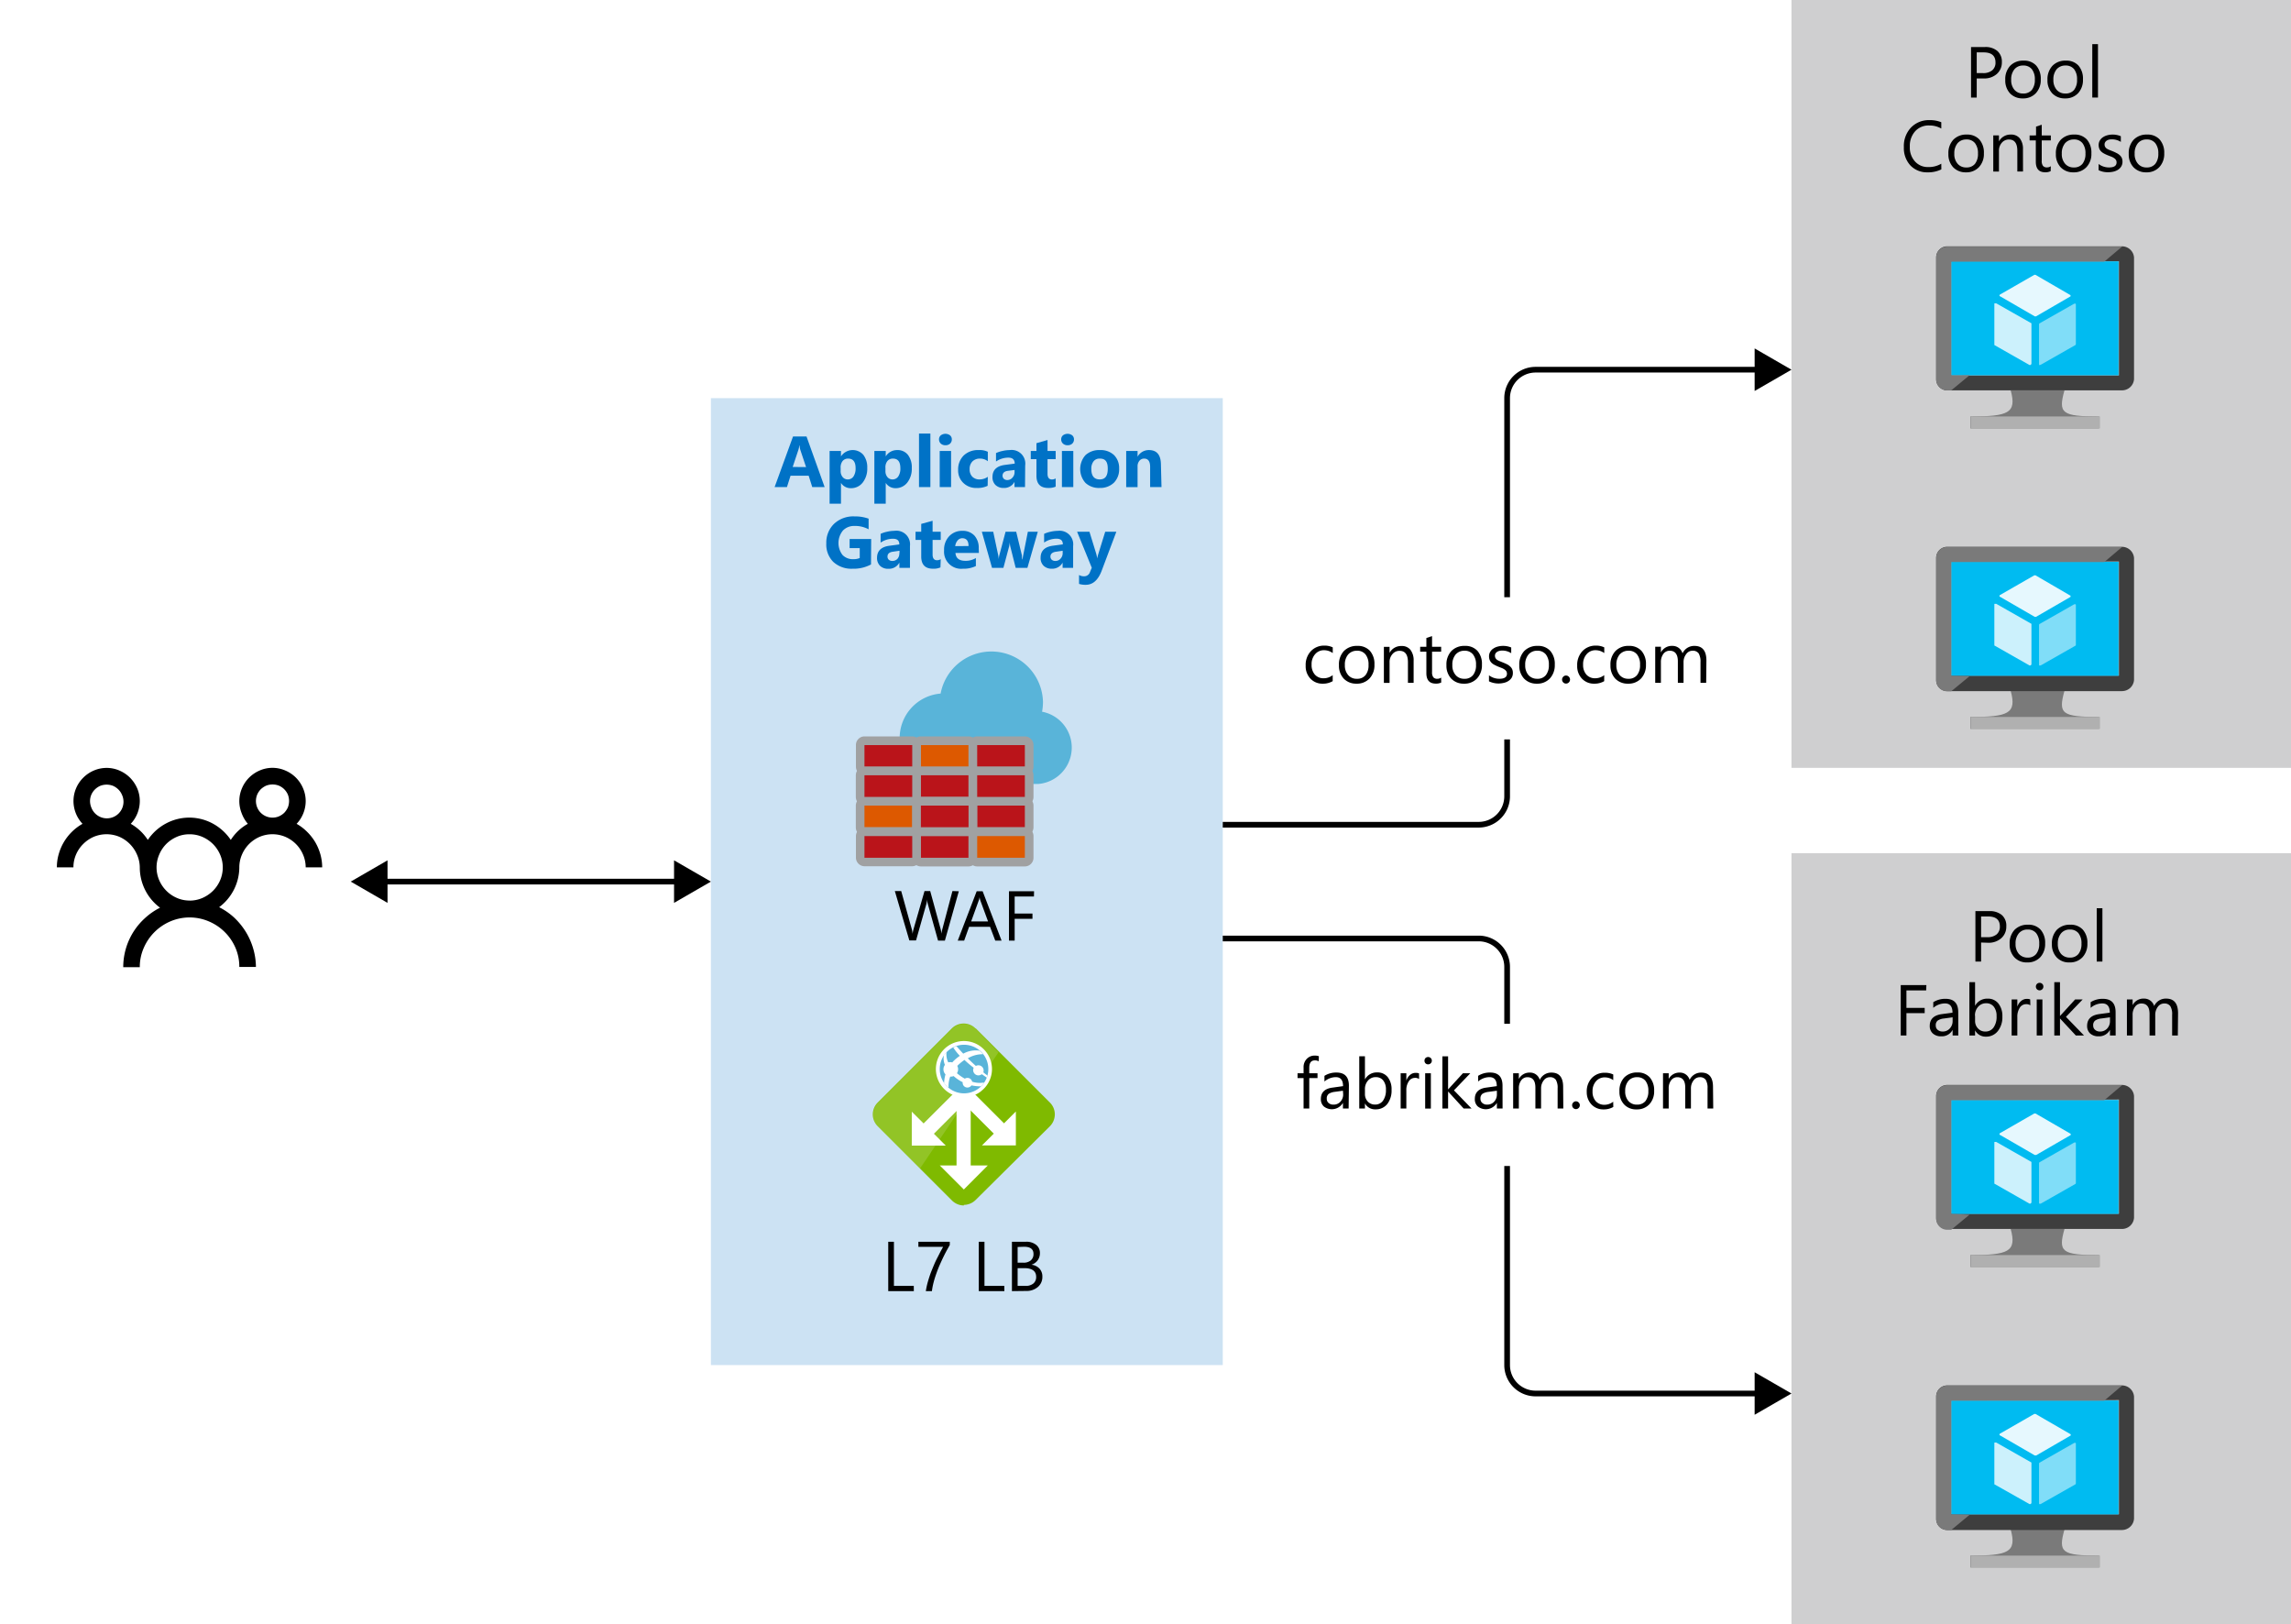 <svg xmlns="http://www.w3.org/2000/svg" viewBox="0 0 402.83 285.58"><defs><style>.cls-1,.cls-15,.cls-16,.cls-17,.cls-8{fill:#fff;}.cls-18,.cls-2{fill:#0072c6;}.cls-2{opacity:0.2;}.cls-10,.cls-15,.cls-16,.cls-17,.cls-2,.cls-8{isolation:isolate;}.cls-3{fill:#59b4d9;}.cls-4{fill:#dd5900;}.cls-5{fill:#a0a1a2;}.cls-6{fill:#ba141a;}.cls-7{fill:#7fba00;}.cls-8{opacity:0.15;}.cls-9{fill:none;stroke:#000;stroke-miterlimit:10;}.cls-10{fill:#75757a;opacity:0.35;}.cls-11{fill:#7a7a7a;}.cls-12{fill:#3e3e3e;}.cls-13{fill:#00bbf1;}.cls-14{fill:#b0b0b0;}.cls-15{opacity:0.9;}.cls-16{opacity:0.8;}.cls-17{opacity:0.5;}</style></defs><title>OJ104346079</title><g id="Layer_1" data-name="Layer 1"><g id="Shapes"><rect class="cls-1" width="402.83" height="285.58"/><rect class="cls-1" x="125" y="70" width="90" height="170"/><rect class="cls-2" x="125" y="70" width="90" height="170"/><path class="cls-3" d="M165.39,121.94a9.08,9.08,0,0,1,18,1.48,9.8,9.8,0,0,1-.16,1.71,6.42,6.42,0,0,1-.62,12.7H165.93a8,8,0,0,1-7.74-8.07A7.84,7.84,0,0,1,165.39,121.94Z"/><path class="cls-4" d="M161.92,135.54a.76.76,0,0,1-.76-.76V131a.77.77,0,0,1,.76-.77h8.38a.77.77,0,0,1,.76.77v3.8a.76.76,0,0,1-.76.76Z"/><path class="cls-5" d="M170.3,131v3.8h-8.38V131h8.38m0-1.53h-8.38A1.52,1.52,0,0,0,160.4,131h0v3.8a1.53,1.53,0,0,0,1.52,1.53h8.38a1.53,1.53,0,0,0,1.52-1.53V131a1.52,1.52,0,0,0-1.51-1.53Z"/><path class="cls-6" d="M171.82,135.54a.76.76,0,0,1-.76-.76V131a.77.77,0,0,1,.76-.77h8.38a.77.77,0,0,1,.76.77v3.8a.76.76,0,0,1-.76.76Z"/><path class="cls-5" d="M180.2,131v3.8h-8.38V131h8.38m0-1.53h-8.38A1.52,1.52,0,0,0,170.3,131h0v3.8a1.53,1.53,0,0,0,1.52,1.53h8.38a1.53,1.53,0,0,0,1.52-1.53V131a1.52,1.52,0,0,0-1.51-1.53Z"/><path class="cls-6" d="M152,135.54a.76.76,0,0,1-.76-.76V131a.77.77,0,0,1,.76-.77h8.38a.77.77,0,0,1,.76.77v3.8a.76.76,0,0,1-.76.76Z"/><path class="cls-5" d="M160.4,131v3.8H152V131h8.38m0-1.53H152a1.51,1.51,0,0,0-1.5,1.53v3.8a1.53,1.53,0,0,0,1.52,1.53h8.38a1.53,1.53,0,0,0,1.52-1.53V131a1.52,1.52,0,0,0-1.51-1.53h0Z"/><path class="cls-6" d="M161.92,140.88a.76.76,0,0,1-.76-.76h0v-3.8a.77.77,0,0,1,.76-.77h8.38a.77.77,0,0,1,.76.77v3.8a.76.76,0,0,1-.75.77h-8.39Z"/><path class="cls-5" d="M170.3,136.31v3.8h-8.38v-3.8h8.38m0-1.53h-8.38a1.53,1.53,0,0,0-1.52,1.53v3.8a1.52,1.52,0,0,0,1.51,1.53h8.39a1.52,1.52,0,0,0,1.52-1.52h0v-3.8A1.53,1.53,0,0,0,170.3,134.78Z"/><path class="cls-4" d="M152,146.21a.76.76,0,0,1-.76-.76h0v-3.8a.76.76,0,0,1,.76-.76h8.38a.76.76,0,0,1,.76.76v3.8a.76.76,0,0,1-.75.77H152Z"/><path class="cls-5" d="M160.4,141.64v3.8H152v-3.8h8.38m0-1.53H152a1.53,1.53,0,0,0-1.52,1.53v3.8A1.52,1.52,0,0,0,152,147h8.42a1.52,1.52,0,0,0,1.52-1.52h0v-3.8a1.53,1.53,0,0,0-1.52-1.53Z"/><path class="cls-6" d="M152,140.88a.76.76,0,0,1-.76-.76h0v-3.8a.77.77,0,0,1,.76-.77h8.38a.77.77,0,0,1,.76.77v3.8a.76.76,0,0,1-.75.77H152Z"/><path class="cls-5" d="M160.4,136.31v3.8H152v-3.8h8.38m0-1.53H152a1.53,1.53,0,0,0-1.52,1.53v3.8a1.52,1.52,0,0,0,1.51,1.53h8.39a1.52,1.52,0,0,0,1.52-1.52h0v-3.8A1.53,1.53,0,0,0,160.38,134.78Z"/><path class="cls-6" d="M161.92,151.54a.76.76,0,0,1-.76-.76V147a.76.76,0,0,1,.76-.76h8.38a.76.76,0,0,1,.76.76v3.81a.76.76,0,0,1-.76.76Z"/><path class="cls-5" d="M170.3,147v3.81h-8.38V147h8.38m0-1.53h-8.38A1.53,1.53,0,0,0,160.4,147v3.81a1.52,1.52,0,0,0,1.52,1.52h8.38a1.52,1.52,0,0,0,1.52-1.52h0V147A1.53,1.53,0,0,0,170.3,145.47Z"/><path class="cls-6" d="M171.82,146.21a.76.76,0,0,1-.76-.76h0v-3.8a.76.76,0,0,1,.76-.76h8.38a.76.76,0,0,1,.76.76v3.8a.76.76,0,0,1-.75.77h-8.39Z"/><path class="cls-5" d="M180.2,141.64v3.8h-8.38v-3.8h8.38m0-1.53h-8.38a1.53,1.53,0,0,0-1.52,1.53v3.8a1.52,1.52,0,0,0,1.51,1.53h8.39a1.52,1.52,0,0,0,1.52-1.52h0v-3.8A1.53,1.53,0,0,0,180.2,140.11Z"/><path class="cls-6" d="M171.82,140.88a.76.76,0,0,1-.76-.76h0v-3.8a.77.77,0,0,1,.76-.77h8.38a.77.77,0,0,1,.76.77v3.8a.76.76,0,0,1-.75.77h-8.39Z"/><path class="cls-5" d="M180.2,136.31v3.8h-8.38v-3.8h8.38m0-1.53h-8.38a1.53,1.53,0,0,0-1.52,1.53v3.8a1.52,1.52,0,0,0,1.51,1.53h8.39a1.52,1.52,0,0,0,1.52-1.52h0v-3.8A1.53,1.53,0,0,0,180.2,134.78Z"/><path class="cls-6" d="M161.92,146.21a.76.76,0,0,1-.76-.76h0v-3.8a.76.76,0,0,1,.76-.76h8.38a.76.76,0,0,1,.76.76v3.8a.76.76,0,0,1-.75.77h-8.39Z"/><path class="cls-5" d="M170.3,141.64v3.8h-8.38v-3.8h8.38m0-1.53h-8.38a1.53,1.53,0,0,0-1.52,1.53v3.8a1.52,1.52,0,0,0,1.51,1.53h8.39a1.52,1.52,0,0,0,1.52-1.52h0v-3.8A1.53,1.53,0,0,0,170.3,140.11Z"/><path class="cls-4" d="M171.82,151.54a.76.76,0,0,1-.76-.76V147a.76.76,0,0,1,.76-.76h8.38a.76.76,0,0,1,.76.76v3.81a.76.76,0,0,1-.76.76Z"/><path class="cls-5" d="M180.2,147v3.81h-8.38V147h8.38m0-1.53h-8.38A1.53,1.53,0,0,0,170.3,147v3.81a1.52,1.52,0,0,0,1.52,1.52h8.38a1.52,1.52,0,0,0,1.52-1.52h0V147a1.53,1.53,0,0,0-1.52-1.53Z"/><path class="cls-6" d="M152,151.54a.76.76,0,0,1-.76-.76V147a.76.76,0,0,1,.76-.76h8.38a.76.76,0,0,1,.76.76v3.81a.76.76,0,0,1-.76.76Z"/><path class="cls-5" d="M160.4,147v3.81H152V147h8.38m0-1.53H152a1.54,1.54,0,0,0-1.5,1.53v3.81a1.52,1.52,0,0,0,1.5,1.49h8.38a1.52,1.52,0,0,0,1.52-1.52h0V147A1.53,1.53,0,0,0,160.38,145.47Z"/><path class="cls-7" d="M169.47,211.94a3,3,0,0,1-2.11-.9l-13-13a2.94,2.94,0,0,1-.05-4.17l.05-.05,13-13a2.94,2.94,0,0,1,4.17,0l.05,0,13,13a2.94,2.94,0,0,1,.89,2.11,3,3,0,0,1-.89,2.11l-13,12.9a3,3,0,0,1-2.11.9"/><path class="cls-1" d="M172.49,191.87a4.93,4.93,0,1,1,.91-6.91h0a4.9,4.9,0,0,1-.88,6.87l0,0"/><path class="cls-8" d="M171.58,180.89a2.94,2.94,0,0,0-4.17,0l0,0-13,13a2.94,2.94,0,0,0-.05,4.17l.05.05,7.35,7.34L175.57,185Z"/><polygon class="cls-1" points="169.47 209.13 173.68 204.91 170.68 204.91 170.68 192.23 168.19 192.23 168.19 204.91 165.25 204.91 169.47 209.13"/><polygon class="cls-1" points="178.62 201.38 178.62 195.42 176.54 197.5 171.15 192.11 169.34 193.91 174.74 199.31 172.66 201.38 178.62 201.38"/><polygon class="cls-1" points="160.32 201.41 166.29 201.41 164.21 199.33 169.75 193.78 167.95 191.98 162.4 197.52 160.32 195.45 160.32 201.41"/><path class="cls-3" d="M172.1,191.35a4.27,4.27,0,1,1,.79-6,4.27,4.27,0,0,1-.79,6"/><path class="cls-1" d="M171.31,188.71a.92.92,0,0,0,1.29.17h.06l.86.59a1.92,1.92,0,0,1,.11-.37c-.17-.12-.4-.3-.73-.57a.92.92,0,0,0-1.31-1.12c-.44-.39-.92-.84-1.42-1.34a5.07,5.07,0,0,1,2.68-.72,5.28,5.28,0,0,0-.62-.63,4.58,4.58,0,0,0-2.86.53h0c-.39-.41-.79-.85-1.19-1.32-.19.07-.38.14-.57.23a8.63,8.63,0,0,0,1.16,1.47h0a8.18,8.18,0,0,0-1.19,1l-.14.16a1.19,1.19,0,0,0-.7,0,3.12,3.12,0,0,1-.3-1.85,4.79,4.79,0,0,0-.46.55,2.78,2.78,0,0,0,.17,1.73,1.29,1.29,0,0,0,0,1.56.52.52,0,0,0,.1.11,6.36,6.36,0,0,0-.25,1.5.14.14,0,0,0,.08.15,3.87,3.87,0,0,0,.71.69,4.75,4.75,0,0,1,.29-1.94,1.38,1.38,0,0,0,.6-.1c.1.1.22.19.34.29a7.11,7.11,0,0,0,1.25.79.88.88,0,0,0,.16.61.85.85,0,0,0,1.19.15.9.9,0,0,0,.19-.2,8.63,8.63,0,0,0,1.68.17,3.28,3.28,0,0,0,.55-.68,4.28,4.28,0,0,1-2.1-.14,1.06,1.06,0,0,0-.16-.34.84.84,0,0,0-1.13-.19,7.44,7.44,0,0,1-1.15-.77l-.24-.19a1.29,1.29,0,0,0,.06-1.29l.15-.15a9.49,9.49,0,0,1,1.11-.9h0a16.61,16.61,0,0,0,1.63,1.38A.92.92,0,0,0,171.31,188.71Z"/><path d="M52.15,144.84A8.47,8.47,0,0,1,54,146.25a9,9,0,0,1,1.43,1.82,9.2,9.2,0,0,1,.9,2.12,8.59,8.59,0,0,1,.32,2.31h-2.9a5.65,5.65,0,0,0-.47-2.26,5.91,5.91,0,0,0-3.11-3.11,5.81,5.81,0,0,0-4.52,0,5.94,5.94,0,0,0-3.1,3.11,5.65,5.65,0,0,0-.47,2.26,8.8,8.8,0,0,1-3.55,7,11.57,11.57,0,0,1,2.68,1.86,12.45,12.45,0,0,1,2,2.46,12,12,0,0,1,1.3,2.92A11.65,11.65,0,0,1,45,170H42.08a8.39,8.39,0,0,0-.69-3.39A8.83,8.83,0,0,0,36.73,162a8.61,8.61,0,0,0-6.79,0,8.9,8.9,0,0,0-4.66,4.65,8.28,8.28,0,0,0-.7,3.4H21.67a11.61,11.61,0,0,1,3.79-8.6,11.57,11.57,0,0,1,2.68-1.86,8.83,8.83,0,0,1-3.56-7,5.64,5.64,0,0,0-.46-2.26,6,6,0,0,0-3.12-3.2,5.84,5.84,0,0,0-4.53,0,6,6,0,0,0-1.84,1.26,5.84,5.84,0,0,0-1.26,1.85,5.64,5.64,0,0,0-.46,2.26H10a8.21,8.21,0,0,1,.32-2.31,8.86,8.86,0,0,1,2.32-3.94,8.83,8.83,0,0,1,1.87-1.41,5.87,5.87,0,0,1-1.59-4,5.81,5.81,0,0,1,1.72-4.11,5.94,5.94,0,0,1,1.84-1.25,5.73,5.73,0,0,1,2.27-.47,5.65,5.65,0,0,1,2.26.47,6,6,0,0,1,1.85,1.25,6.18,6.18,0,0,1,1.26,1.86,5.63,5.63,0,0,1,.46,2.25,5.87,5.87,0,0,1-1.59,4,8.68,8.68,0,0,1,3,2.83,8.89,8.89,0,0,1,3.16-2.87,8.67,8.67,0,0,1,8.27,0,9,9,0,0,1,3.16,2.87,8.39,8.39,0,0,1,3-2.83A6,6,0,0,1,42.5,143a5.78,5.78,0,0,1-.42-2.17,5.64,5.64,0,0,1,.47-2.25,5.86,5.86,0,0,1,1.25-1.86,6,6,0,0,1,1.85-1.25,5.64,5.64,0,0,1,4.52,0,5.84,5.84,0,0,1,3.11,3.11,5.64,5.64,0,0,1,.47,2.25,5.78,5.78,0,0,1-.42,2.17A5.68,5.68,0,0,1,52.15,144.84Zm-36.32-4a3,3,0,0,0,.23,1.14,2.92,2.92,0,1,0,5.38-2.26,2.9,2.9,0,0,0-.63-.92,3.2,3.2,0,0,0-.92-.63,3.1,3.1,0,0,0-2.28,0,3.2,3.2,0,0,0-.92.63,2.9,2.9,0,0,0-.63.92,2.83,2.83,0,0,0-.23,1.11Zm17.5,17.5a5.64,5.64,0,0,0,2.26-.46,6.18,6.18,0,0,0,1.86-1.26,5.94,5.94,0,0,0,1.25-1.84,5.73,5.73,0,0,0,.47-2.27,5.65,5.65,0,0,0-.47-2.26,6,6,0,0,0-1.25-1.85,6.18,6.18,0,0,0-1.86-1.26,5.64,5.64,0,0,0-2.26-.46,5.47,5.47,0,0,0-2.26.46,6,6,0,0,0-1.85,1.26A5.85,5.85,0,0,0,28,150.24a5.67,5.67,0,0,0,0,4.53,5.94,5.94,0,0,0,1.25,1.84,5.84,5.84,0,0,0,1.85,1.26,5.5,5.5,0,0,0,2.23.46ZM45,140.83a3,3,0,0,0,.23,1.14,2.87,2.87,0,0,0,1.55,1.55,2.91,2.91,0,0,0,2.28,0,3.17,3.17,0,0,0,.92-.62,3.47,3.47,0,0,0,.63-.93,3.1,3.1,0,0,0,0-2.28,3,3,0,0,0-1.55-1.55,3.1,3.1,0,0,0-2.28,0,3.47,3.47,0,0,0-.93.63,3.17,3.17,0,0,0-.62.92A3,3,0,0,0,45,140.83Z"/><line class="cls-9" x1="67.05" y1="155" x2="119.62" y2="155"/><polygon points="68.14 158.74 61.67 155 68.14 151.26 68.14 158.74"/><polygon points="118.52 158.74 125 155 118.52 151.26 118.52 158.74"/><rect class="cls-1" x="315" width="87.83" height="135"/><rect class="cls-10" x="315" width="87.83" height="135"/><path class="cls-11" d="M363,68.63h-9.46c1.11,4-.42,4.59-7.09,4.59v2.09H369.1V73.22C362.5,73.22,361.87,72.66,363,68.63Z"/><path class="cls-12" d="M373.14,43.31H342.32a1.94,1.94,0,0,0-1.88,1.95V66.68a1.94,1.94,0,0,0,1.88,1.95h30.82a2.12,2.12,0,0,0,2.09-1.95V45.26A2.12,2.12,0,0,0,373.14,43.31ZM372.58,46V66H343.09V46l29.49-.07Z"/><polygon class="cls-13" points="372.51 45.95 372.51 65.99 343.09 65.99 343.09 45.95 372.58 45.95 372.51 45.95"/><path class="cls-11" d="M343.09,66h0V46H370l3.13-2.64H342.32a1.94,1.94,0,0,0-1.88,2V66.68a1.94,1.94,0,0,0,1.88,1.95h.77l3.2-2.64Z"/><polygon class="cls-3" points="343.09 65.99 343.09 65.99 343.09 45.95 370.01 45.95 370.01 45.95 343.09 45.95 343.09 65.99"/><rect class="cls-14" x="346.5" y="73.22" width="22.75" height="2.09"/><path class="cls-15" d="M357.83,55.62h-.06l-6.13-3.55c-.07,0-.07-.07-.07-.14a.21.21,0,0,1,.07-.13l6.06-3.48h.2l6.1,3.54c.07,0,.07.07.07.14s0,.14-.07.14l-6,3.48Z"/><path class="cls-16" d="M356.93,64.18h-.07l-6.12-3.48c-.07,0-.07-.07-.07-.14v-7.1c0-.06,0-.13.07-.13H351l6.12,3.47c.07,0,.07.07.07.14v7a.27.27,0,0,1-.07.14C357,64.18,357,64.18,356.93,64.18Z"/><path class="cls-17" d="M358.67,64.18h-.07c-.07,0-.07-.07-.07-.14V57a.27.27,0,0,1,.07-.14l6.12-3.47h.21c.07,0,.07.06.07.13v7a.27.27,0,0,1-.07.14l-6.12,3.48Z"/><path class="cls-11" d="M363,121.46h-9.46c1.11,4-.42,4.59-7.09,4.59v2.09H369.1v-2.09C362.5,126.05,361.87,125.5,363,121.46Z"/><path class="cls-12" d="M373.14,96.14H342.32a1.94,1.94,0,0,0-1.88,2h0v21.43a1.93,1.93,0,0,0,1.88,1.94h30.82a2.12,2.12,0,0,0,2.09-1.94V98.09A2.13,2.13,0,0,0,373.14,96.14Zm-.56,2.65v20H343.09v-20l29.49-.07Z"/><polygon class="cls-13" points="372.51 98.78 372.51 118.82 343.09 118.82 343.09 98.78 372.58 98.78 372.51 98.78"/><path class="cls-11" d="M343.09,118.82h0v-20H370l3.13-2.65H342.32a1.94,1.94,0,0,0-1.88,2h0V119.6a1.93,1.93,0,0,0,1.88,1.94h.77l3.2-2.64Z"/><polygon class="cls-3" points="343.09 118.82 343.09 118.82 343.09 98.78 370.01 98.78 370.01 98.78 343.09 98.78 343.09 118.82"/><rect class="cls-14" x="346.5" y="126.05" width="22.75" height="2.09"/><path class="cls-15" d="M357.83,108.45h-.06l-6.13-3.54c-.07,0-.07-.07-.07-.14a.27.27,0,0,1,.07-.14l6.06-3.48h.2l6.1,3.55c.07,0,.07.07.07.14s0,.14-.07.14l-6,3.47Z"/><path class="cls-16" d="M356.93,117h-.07l-6.12-3.48c-.07,0-.07-.07-.07-.14V106.3c0-.07,0-.14.07-.14H351l6.12,3.48c.07,0,.07.07.07.14v7a.27.27,0,0,1-.07.14C357,117,357,117,356.93,117Z"/><path class="cls-17" d="M358.67,117h-.07c-.07,0-.07-.07-.07-.14v-7a.27.27,0,0,1,.07-.14l6.12-3.48h.21c.07,0,.07.07.07.14v7a.27.27,0,0,1-.07.14L358.81,117Z"/><rect class="cls-1" x="315" y="150" width="87.83" height="135.58"/><rect class="cls-10" x="315" y="150" width="87.83" height="135.58"/><path class="cls-11" d="M363,216.07h-9.46c1.11,4-.42,4.59-7.09,4.59v2.09H369.1v-2.09C362.5,220.66,361.87,220.11,363,216.07Z"/><path class="cls-12" d="M373.14,190.75H342.32a1.94,1.94,0,0,0-1.88,1.95v21.42a1.94,1.94,0,0,0,1.88,1.95h30.82a2.12,2.12,0,0,0,2.09-1.95V192.7A2.12,2.12,0,0,0,373.14,190.75Zm-.56,2.64v20H343.09v-20l29.49-.07Z"/><polygon class="cls-13" points="372.51 193.39 372.51 213.43 343.09 213.43 343.09 193.39 372.58 193.39 372.51 193.39"/><path class="cls-11" d="M343.09,213.43h0v-20H370l3.13-2.64H342.32a1.94,1.94,0,0,0-1.88,2v21.42a1.94,1.94,0,0,0,1.88,2h.77l3.2-2.64Z"/><polygon class="cls-3" points="343.09 213.43 343.09 213.43 343.09 193.39 370.01 193.39 370.01 193.39 343.09 193.39 343.09 213.43"/><rect class="cls-14" x="346.5" y="220.66" width="22.75" height="2.09"/><path class="cls-15" d="M357.83,203.06h-.06l-6.13-3.54c-.07,0-.07-.07-.07-.14a.27.27,0,0,1,.07-.14l6.06-3.48h.2l6.13,3.55c.07,0,.07.07.07.14s0,.14-.07.14l-6,3.47Z"/><path class="cls-16" d="M356.93,211.62h-.07l-6.12-3.48c-.07,0-.07-.07-.07-.14v-7.09c0-.07,0-.14.07-.14H351l6.12,3.48c.07,0,.07.07.07.14v7a.27.27,0,0,1-.07.14C357,211.62,357,211.62,356.93,211.62Z"/><path class="cls-17" d="M358.67,211.62h-.07c-.07,0-.07-.07-.07-.14v-7a.21.21,0,0,1,.07-.13l6.12-3.48h.21c.07,0,.07.07.07.14v7a.27.27,0,0,1-.07.14l-6.12,3.48Z"/><path class="cls-11" d="M363,268.91h-9.46c1.11,4-.42,4.59-7.09,4.59v2.08H369.1V273.5C362.5,273.5,361.87,272.94,363,268.91Z"/><path class="cls-12" d="M373.14,243.58H342.32a1.94,1.94,0,0,0-1.88,1.95V267a1.94,1.94,0,0,0,1.88,2h30.82a2.13,2.13,0,0,0,2.09-2V245.53A2.13,2.13,0,0,0,373.14,243.58Zm-.56,2.65v20H343.09v-20l29.49-.07Z"/><polygon class="cls-13" points="372.51 246.23 372.51 266.26 343.09 266.26 343.09 246.23 372.58 246.23 372.51 246.23"/><path class="cls-11" d="M343.09,266.26h0v-20H370l3.13-2.65H342.32a1.94,1.94,0,0,0-1.88,1.95V267a1.94,1.94,0,0,0,1.88,2h.77l3.2-2.65Z"/><polygon class="cls-3" points="343.09 266.26 343.09 266.26 343.09 246.23 370.01 246.23 370.01 246.23 343.09 246.23 343.09 266.26"/><rect class="cls-14" x="346.5" y="273.5" width="22.75" height="2.09"/><path class="cls-15" d="M357.83,255.9h-.06l-6.13-3.55c-.07,0-.07-.07-.07-.14a.27.27,0,0,1,.07-.14l6.06-3.48h.2l6.13,3.55c.07,0,.07.07.07.14s0,.14-.07.14l-6,3.48Z"/><path class="cls-16" d="M356.93,264.45h-.07L350.74,261c-.07,0-.07-.07-.07-.14v-7.1c0-.07,0-.14.07-.14H351l6.12,3.48c.07,0,.07.07.07.14v7a.21.21,0,0,1-.07.13C357,264.45,357,264.45,356.93,264.45Z"/><path class="cls-17" d="M358.67,264.45h-.07c-.07,0-.07-.07-.07-.14v-7a.27.27,0,0,1,.07-.14l6.12-3.48h.21c.07,0,.07.07.07.14v7a.27.27,0,0,1-.07.14l-6.12,3.47Z"/><path class="cls-9" d="M215,145h45a5,5,0,0,0,5-5V70a5,5,0,0,1,5-5h39.62"/><polygon points="308.52 68.74 315 65 308.52 61.26 308.52 68.74"/><path class="cls-9" d="M215,165h45a5,5,0,0,1,5,5v70a5,5,0,0,0,5,5h39.62"/><polygon points="308.52 248.74 315 245 308.52 241.26 308.52 248.74"/><rect class="cls-1" x="260" y="105" width="10" height="25"/><rect class="cls-1" x="260" y="180" width="10" height="25"/></g></g><g id="texts"><g id="Text"><path class="cls-18" d="M145,85.64h-2.18l-.63-2H139l-.63,2h-2.17l3.24-8.9h2.37Zm-3.27-3.52-1-3a3.39,3.39,0,0,1-.14-.8h-.05a3.61,3.61,0,0,1-.16.78l-1,3Z"/><path class="cls-18" d="M147.87,84.9h0v3.66h-2V79.29h2v.95h0a2.48,2.48,0,0,1,3.94-.26,3.58,3.58,0,0,1,.68,2.3,3.92,3.92,0,0,1-.79,2.55,2.56,2.56,0,0,1-2.09,1A2,2,0,0,1,147.87,84.9Zm-.06-2.61v.51a1.6,1.6,0,0,0,.35,1.07,1.12,1.12,0,0,0,.91.42,1.19,1.19,0,0,0,1-.52,2.52,2.52,0,0,0,.37-1.46c0-1.12-.44-1.68-1.31-1.68a1.21,1.21,0,0,0-1,.46A1.82,1.82,0,0,0,147.81,82.29Z"/><path class="cls-18" d="M155.74,84.9h0v3.66h-2V79.29h2v.95h0a2.32,2.32,0,0,1,2-1.11,2.29,2.29,0,0,1,1.91.85,3.58,3.58,0,0,1,.67,2.3,3.92,3.92,0,0,1-.78,2.55,2.57,2.57,0,0,1-2.09,1A2,2,0,0,1,155.74,84.9Zm-.05-2.61v.51a1.6,1.6,0,0,0,.34,1.07,1.13,1.13,0,0,0,.91.42,1.18,1.18,0,0,0,1-.52,2.44,2.44,0,0,0,.37-1.46c0-1.12-.43-1.68-1.3-1.68a1.2,1.2,0,0,0-1,.46A1.76,1.76,0,0,0,155.69,82.29Z"/><path class="cls-18" d="M163.59,85.64h-2V76.23h2Z"/><path class="cls-18" d="M166.23,78.28a1.16,1.16,0,0,1-.81-.29,1,1,0,0,1-.31-.73.92.92,0,0,1,.31-.72,1.37,1.37,0,0,1,1.63,0,.92.92,0,0,1,.31.72,1,1,0,0,1-.31.74A1.17,1.17,0,0,1,166.23,78.28Zm1,7.36h-2V79.29h2Z"/><path class="cls-18" d="M173.66,85.41a3.93,3.93,0,0,1-1.91.38,3.2,3.2,0,0,1-2.37-.89,3,3,0,0,1-.91-2.28,3.43,3.43,0,0,1,1-2.56,3.62,3.62,0,0,1,2.6-.93,3.27,3.27,0,0,1,1.62.3v1.66a2.2,2.2,0,0,0-1.37-.46,1.83,1.83,0,0,0-1.33.49,1.86,1.86,0,0,0-.5,1.37,1.82,1.82,0,0,0,.47,1.32,1.75,1.75,0,0,0,1.3.48,2.53,2.53,0,0,0,1.43-.46Z"/><path class="cls-18" d="M180.23,85.64h-1.85v-.92h0a2.05,2.05,0,0,1-1.89,1.07,2,2,0,0,1-1.45-.52,1.86,1.86,0,0,1-.53-1.4c0-1.23.73-1.94,2.18-2.13l1.73-.23c0-.7-.38-1.05-1.13-1.05a3.85,3.85,0,0,0-2.16.68V79.66a5,5,0,0,1,1.12-.37,5.74,5.74,0,0,1,1.29-.16,2.4,2.4,0,0,1,2.72,2.71Zm-1.84-2.58v-.43l-1.16.15c-.63.08-.95.37-.95.86a.75.75,0,0,0,.23.55.92.92,0,0,0,.63.21A1.17,1.17,0,0,0,178,84,1.38,1.38,0,0,0,178.39,83.06Z"/><path class="cls-18" d="M185.62,85.56a3,3,0,0,1-1.31.23c-1.38,0-2.07-.72-2.07-2.15V80.73h-1V79.29h1V77.92l1.95-.56v1.93h1.43v1.44h-1.43V83.3c0,.66.26,1,.79,1a1.32,1.32,0,0,0,.64-.18Z"/><path class="cls-18" d="M187.72,78.28a1.17,1.17,0,0,1-.82-.29,1,1,0,0,1-.31-.73.92.92,0,0,1,.31-.72,1.37,1.37,0,0,1,1.63,0,.92.92,0,0,1,.31.72,1,1,0,0,1-.31.74A1.16,1.16,0,0,1,187.72,78.28Zm1,7.36h-2V79.29h2Z"/><path class="cls-18" d="M193.36,85.79a3.44,3.44,0,0,1-2.5-.89,3.67,3.67,0,0,1,0-4.88,3.54,3.54,0,0,1,2.54-.89,3.4,3.4,0,0,1,2.49.89,3.19,3.19,0,0,1,.89,2.35,3.34,3.34,0,0,1-.92,2.5A3.47,3.47,0,0,1,193.36,85.79Zm0-5.16a1.3,1.3,0,0,0-1.08.48,2.09,2.09,0,0,0-.39,1.35c0,1.22.5,1.83,1.48,1.83s1.41-.63,1.41-1.88S194.35,80.63,193.41,80.63Z"/><path class="cls-18" d="M204.23,85.64h-2V82.11c0-1-.35-1.48-1.05-1.48a1.05,1.05,0,0,0-.84.39,1.47,1.47,0,0,0-.32,1v3.63h-2V79.29h2v1h0a2.26,2.26,0,0,1,2-1.16c1.41,0,2.11.87,2.11,2.62Z"/><path class="cls-18" d="M153.15,99.24a6.42,6.42,0,0,1-3.24.75,4.68,4.68,0,0,1-3.38-1.19,4.3,4.3,0,0,1-1.24-3.27,4.59,4.59,0,0,1,1.35-3.42,4.93,4.93,0,0,1,3.6-1.32,7.07,7.07,0,0,1,2.49.4v1.87a5,5,0,0,0-2.52-.59,2.71,2.71,0,0,0-2,.81,3.47,3.47,0,0,0-.08,4.28,2.48,2.48,0,0,0,1.9.75,2.74,2.74,0,0,0,1.14-.2V96.37h-1.78v-1.6h3.79Z"/><path class="cls-18" d="M160,99.84h-1.86v-.92h0A2.08,2.08,0,0,1,156.2,100a2,2,0,0,1-1.46-.52,1.9,1.9,0,0,1-.53-1.4q0-1.84,2.19-2.13l1.73-.23c0-.7-.38-1-1.13-1a3.85,3.85,0,0,0-2.16.68V93.86a4.86,4.86,0,0,1,1.12-.37,5.67,5.67,0,0,1,1.29-.16A2.4,2.4,0,0,1,160,96Zm-1.84-2.58v-.43L157,97c-.63.08-.95.37-.95.86a.71.71,0,0,0,.23.55.89.89,0,0,0,.63.21,1.17,1.17,0,0,0,.9-.38A1.38,1.38,0,0,0,158.13,97.26Z"/><path class="cls-18" d="M165.36,99.76a3,3,0,0,1-1.31.23c-1.38,0-2.07-.72-2.07-2.15V94.93h-1V93.49h1V92.11l2-.55v1.93h1.43v1.44h-1.43V97.5c0,.66.26,1,.79,1a1.35,1.35,0,0,0,.64-.18Z"/><path class="cls-18" d="M172.12,97.22H168c.07.92.65,1.38,1.75,1.38a3.42,3.42,0,0,0,1.84-.49v1.41a4.9,4.9,0,0,1-2.29.47A3,3,0,0,1,166,96.76a3.43,3.43,0,0,1,.92-2.51,3.07,3.07,0,0,1,2.26-.92,2.79,2.79,0,0,1,2.15.83,3.19,3.19,0,0,1,.76,2.23ZM170.3,96c0-.91-.37-1.37-1.11-1.37a1.05,1.05,0,0,0-.81.39,1.79,1.79,0,0,0-.42,1Z"/><path class="cls-18" d="M182.48,93.49l-1.83,6.35h-2.06l-.94-3.73a3.9,3.9,0,0,1-.1-.81h0a5.35,5.35,0,0,1-.12.79l-1,3.75h-2l-1.79-6.35h2l.88,4.14a5.5,5.5,0,0,1,.09.7h0a3.52,3.52,0,0,1,.11-.73l1.09-4.11h1.87l1,4.14c0,.1,0,.34.08.72h.05a5.93,5.93,0,0,1,.1-.72l.82-4.14Z"/><path class="cls-18" d="M188.69,99.84h-1.85v-.92h0a2.06,2.06,0,0,1-1.89,1.07,2,2,0,0,1-1.45-.52,1.86,1.86,0,0,1-.53-1.4q0-1.84,2.19-2.13l1.72-.23c0-.7-.38-1-1.13-1a3.88,3.88,0,0,0-2.16.68V93.86a5.22,5.22,0,0,1,1.12-.37,5.82,5.82,0,0,1,1.3-.16A2.39,2.39,0,0,1,188.69,96Zm-1.84-2.58v-.43L185.7,97c-.64.08-1,.37-1,.86a.75.75,0,0,0,.23.55.92.92,0,0,0,.63.21,1.17,1.17,0,0,0,.9-.38A1.38,1.38,0,0,0,186.85,97.26Z"/><path class="cls-18" d="M196.29,93.49l-2.58,6.85c-.62,1.65-1.56,2.48-2.81,2.48a3.84,3.84,0,0,1-1.17-.16v-1.57a1.6,1.6,0,0,0,.85.23,1.06,1.06,0,0,0,1.06-.71l.33-.79-2.58-6.33h2.17l1.19,3.86a5.3,5.3,0,0,1,.17.85h0a6.41,6.41,0,0,1,.21-.84l1.2-3.87Z"/><path d="M234.33,119.76a3.34,3.34,0,0,1-1.73.44,2.86,2.86,0,0,1-2.19-.89,3.15,3.15,0,0,1-.83-2.28,3.5,3.5,0,0,1,.89-2.52,3.16,3.16,0,0,1,2.4-1,3.25,3.25,0,0,1,1.47.31v1a2.58,2.58,0,0,0-1.51-.5,2,2,0,0,0-1.59.7,2.6,2.6,0,0,0-.62,1.83,2.53,2.53,0,0,0,.58,1.76,2,2,0,0,0,1.57.64,2.54,2.54,0,0,0,1.56-.55Z"/><path d="M238.51,120.2a3,3,0,0,1-2.24-.89,3.29,3.29,0,0,1-.84-2.36,3.43,3.43,0,0,1,.87-2.49,3.15,3.15,0,0,1,2.36-.9,2.86,2.86,0,0,1,2.22.87,3.46,3.46,0,0,1,.79,2.42,3.38,3.38,0,0,1-.86,2.43A3,3,0,0,1,238.51,120.2Zm.08-5.79a2,2,0,0,0-1.55.67,2.72,2.72,0,0,0-.57,1.84,2.53,2.53,0,0,0,.58,1.77,1.92,1.92,0,0,0,1.54.65,1.83,1.83,0,0,0,1.51-.64,2.71,2.71,0,0,0,.53-1.81,2.77,2.77,0,0,0-.53-1.83A1.83,1.83,0,0,0,238.59,114.41Z"/><path d="M248.56,120.05h-1v-3.62c0-1.34-.49-2-1.47-2a1.57,1.57,0,0,0-1.26.58,2.07,2.07,0,0,0-.5,1.44v3.62h-1v-6.34h1v1.05h0a2.29,2.29,0,0,1,2.08-1.2,1.91,1.91,0,0,1,1.59.67,3,3,0,0,1,.56,1.94Z"/><path d="M253.41,120a2,2,0,0,1-.95.19c-1.11,0-1.66-.62-1.66-1.85v-3.76h-1.09v-.86h1.09v-1.55l1-.33v1.88h1.6v.86h-1.6v3.58a1.45,1.45,0,0,0,.22.91.86.86,0,0,0,.72.27,1.08,1.08,0,0,0,.66-.21Z"/><path d="M257.41,120.2a3,3,0,0,1-2.24-.89,3.29,3.29,0,0,1-.84-2.36,3.43,3.43,0,0,1,.87-2.49,3.15,3.15,0,0,1,2.36-.9,2.86,2.86,0,0,1,2.22.87,3.46,3.46,0,0,1,.79,2.42,3.38,3.38,0,0,1-.86,2.43A3,3,0,0,1,257.41,120.2Zm.08-5.79a2,2,0,0,0-1.55.67,2.72,2.72,0,0,0-.57,1.84,2.53,2.53,0,0,0,.58,1.77,1.92,1.92,0,0,0,1.54.65,1.83,1.83,0,0,0,1.51-.64,2.71,2.71,0,0,0,.53-1.81,2.77,2.77,0,0,0-.53-1.83A1.83,1.83,0,0,0,257.49,114.41Z"/><path d="M261.81,119.82v-1.09a3,3,0,0,0,1.83.61c.89,0,1.33-.3,1.33-.89a.83.83,0,0,0-.11-.43,1.14,1.14,0,0,0-.31-.31,2.79,2.79,0,0,0-.46-.25l-.57-.22a7.29,7.29,0,0,1-.73-.34,2.07,2.07,0,0,1-.54-.38,1.54,1.54,0,0,1-.32-.49,1.75,1.75,0,0,1-.11-.64,1.48,1.48,0,0,1,.21-.79,1.63,1.63,0,0,1,.54-.57,2.51,2.51,0,0,1,.78-.35,3.37,3.37,0,0,1,.9-.12,3.6,3.6,0,0,1,1.47.28v1a2.89,2.89,0,0,0-1.61-.46,2,2,0,0,0-.51.07,1.17,1.17,0,0,0-.39.18.86.86,0,0,0-.26.28.75.75,0,0,0-.09.37.86.86,0,0,0,.09.41,1,1,0,0,0,.26.3,2.44,2.44,0,0,0,.43.23l.56.23c.28.11.53.22.76.33a2.41,2.41,0,0,1,.56.39,1.48,1.48,0,0,1,.37.49,1.66,1.66,0,0,1,.12.66,1.63,1.63,0,0,1-.2.82,1.79,1.79,0,0,1-.56.57,2.3,2.3,0,0,1-.8.34,3.9,3.9,0,0,1-2.64-.26Z"/><path d="M270.22,120.2a3,3,0,0,1-2.24-.89,3.29,3.29,0,0,1-.84-2.36,3.43,3.43,0,0,1,.87-2.49,3.13,3.13,0,0,1,2.36-.9,2.83,2.83,0,0,1,2.21.87,3.46,3.46,0,0,1,.8,2.42,3.42,3.42,0,0,1-.86,2.43A3,3,0,0,1,270.22,120.2Zm.08-5.79a1.94,1.94,0,0,0-1.55.67,2.72,2.72,0,0,0-.57,1.84,2.58,2.58,0,0,0,.57,1.77,2,2,0,0,0,1.55.65,1.84,1.84,0,0,0,1.51-.64,2.77,2.77,0,0,0,.53-1.81,2.83,2.83,0,0,0-.53-1.83A1.85,1.85,0,0,0,270.3,114.41Z"/><path d="M275.35,120.18a.62.62,0,0,1-.48-.2.7.7,0,0,1,0-1,.63.63,0,0,1,.48-.21.67.67,0,0,1,.5.21.7.7,0,0,1,0,1A.66.66,0,0,1,275.35,120.18Z"/><path d="M282.07,119.76a3.32,3.32,0,0,1-1.73.44,2.87,2.87,0,0,1-2.19-.89,3.15,3.15,0,0,1-.83-2.28,3.54,3.54,0,0,1,.89-2.52,3.16,3.16,0,0,1,2.4-1,3.25,3.25,0,0,1,1.47.31v1a2.58,2.58,0,0,0-1.51-.5,2,2,0,0,0-1.59.7,2.6,2.6,0,0,0-.62,1.83,2.53,2.53,0,0,0,.58,1.76,2,2,0,0,0,1.57.64,2.54,2.54,0,0,0,1.56-.55Z"/><path d="M286.26,120.2a3,3,0,0,1-2.25-.89,3.29,3.29,0,0,1-.84-2.36,3.4,3.4,0,0,1,.88-2.49,3.12,3.12,0,0,1,2.36-.9,2.85,2.85,0,0,1,2.21.87,3.46,3.46,0,0,1,.79,2.42,3.41,3.41,0,0,1-.85,2.43A3,3,0,0,1,286.26,120.2Zm.07-5.79a2,2,0,0,0-1.55.67,2.72,2.72,0,0,0-.57,1.84,2.58,2.58,0,0,0,.58,1.77,1.93,1.93,0,0,0,1.54.65,1.83,1.83,0,0,0,1.51-.64,2.71,2.71,0,0,0,.53-1.81,2.77,2.77,0,0,0-.53-1.83A1.83,1.83,0,0,0,286.33,114.41Z"/><path d="M300,120.05h-1v-3.64a2.86,2.86,0,0,0-.32-1.53,1.25,1.25,0,0,0-1.1-.47,1.34,1.34,0,0,0-1.1.6,2.28,2.28,0,0,0-.46,1.42v3.62h-1v-3.77c0-1.24-.48-1.87-1.44-1.87a1.36,1.36,0,0,0-1.11.56,2.39,2.39,0,0,0-.43,1.46v3.62h-1v-6.34h1v1h0a2.14,2.14,0,0,1,2-1.15,1.82,1.82,0,0,1,1.8,1.31,2.26,2.26,0,0,1,2.1-1.31q2.1,0,2.1,2.58Z"/><path d="M231.87,186.59a1.4,1.4,0,0,0-.66-.16c-.69,0-1,.44-1,1.32v.95h1.45v.85h-1.45v5.35h-1v-5.35h-1.06v-.85h1.06v-1a2.06,2.06,0,0,1,.57-1.54,1.88,1.88,0,0,1,1.4-.57,2,2,0,0,1,.72.11Z"/><path d="M237.13,194.9h-1v-1h0a2.26,2.26,0,0,1-3.36.63,1.7,1.7,0,0,1-.52-1.31c0-1.15.68-1.83,2.05-2l1.85-.26c0-1.05-.42-1.58-1.27-1.58a3.08,3.08,0,0,0-2,.77v-1a3.84,3.84,0,0,1,2.11-.58q2.19,0,2.19,2.31Zm-1-3.13-1.49.2a2.53,2.53,0,0,0-1,.34,1,1,0,0,0-.35.87.91.91,0,0,0,.32.74,1.21,1.21,0,0,0,.86.29,1.57,1.57,0,0,0,1.22-.52,1.84,1.84,0,0,0,.48-1.31Z"/><path d="M240,194h0v.89h-1v-9.18h1v4.07h0a2.34,2.34,0,0,1,2.14-1.23,2.27,2.27,0,0,1,1.87.83,3.43,3.43,0,0,1,.67,2.23,3.85,3.85,0,0,1-.75,2.49,2.53,2.53,0,0,1-2.08.94A2,2,0,0,1,240,194Zm0-2.5v.86a1.88,1.88,0,0,0,.5,1.31,1.68,1.68,0,0,0,1.27.53,1.66,1.66,0,0,0,1.41-.69,3.17,3.17,0,0,0,.51-1.92,2.48,2.48,0,0,0-.47-1.62,1.59,1.59,0,0,0-1.3-.59,1.73,1.73,0,0,0-1.39.61A2.21,2.21,0,0,0,240,191.51Z"/><path d="M249.52,189.71a1.16,1.16,0,0,0-.75-.2,1.26,1.26,0,0,0-1.06.6,2.72,2.72,0,0,0-.43,1.63v3.16h-1v-6.2h1V190h0a2.11,2.11,0,0,1,.64-1,1.46,1.46,0,0,1,1-.37,1.52,1.52,0,0,1,.59.09Z"/><path d="M251.11,187.13a.65.65,0,0,1-.46-.18.63.63,0,0,1-.18-.46.66.66,0,0,1,.18-.47.68.68,0,0,1,.92,0,.63.63,0,0,1,.19.47.6.6,0,0,1-.19.45A.62.62,0,0,1,251.11,187.13Zm.48,7.77h-1v-6.2h1Z"/><path d="M258.75,194.9h-1.39l-2.74-3h0v3h-1v-9.18h1v5.82h0l2.6-2.84h1.3l-2.87,3Z"/><path d="M264.2,194.9h-1v-1h0a2.26,2.26,0,0,1-3.36.63,1.7,1.7,0,0,1-.52-1.31c0-1.15.68-1.83,2-2l1.86-.26c0-1.05-.42-1.58-1.28-1.58a3.06,3.06,0,0,0-2,.77v-1a3.82,3.82,0,0,1,2.11-.58c1.46,0,2.18.77,2.18,2.31Zm-1-3.13-1.49.2a2.58,2.58,0,0,0-1.05.34,1,1,0,0,0-.35.87.92.92,0,0,0,.33.74,1.2,1.2,0,0,0,.86.29,1.58,1.58,0,0,0,1.22-.52,1.84,1.84,0,0,0,.48-1.31Z"/><path d="M274.88,194.9h-1v-3.56a2.74,2.74,0,0,0-.31-1.49,1.22,1.22,0,0,0-1.07-.46,1.32,1.32,0,0,0-1.08.58,2.24,2.24,0,0,0-.45,1.4v3.53h-1v-3.68q0-1.83-1.41-1.83a1.32,1.32,0,0,0-1.08.55,2.29,2.29,0,0,0-.42,1.43v3.53h-1v-6.2h1v1h0a2.1,2.1,0,0,1,1.93-1.12,1.76,1.76,0,0,1,1.75,1.28,2.21,2.21,0,0,1,2.06-1.28c1.37,0,2.05.84,2.05,2.52Z"/><path d="M277.1,195a.63.63,0,0,1-.47-.2.65.65,0,0,1-.2-.48.62.62,0,0,1,.2-.48.61.61,0,0,1,.47-.21.63.63,0,0,1,.48.21.62.62,0,0,1,.2.48.65.65,0,0,1-.2.48A.66.66,0,0,1,277.1,195Z"/><path d="M283.67,194.62a3.3,3.3,0,0,1-1.7.43,2.81,2.81,0,0,1-2.14-.87A3.12,3.12,0,0,1,279,192a3.42,3.42,0,0,1,.88-2.46,3.05,3.05,0,0,1,2.34-.93,3.25,3.25,0,0,1,1.44.3v1a2.48,2.48,0,0,0-1.48-.49,2,2,0,0,0-1.55.68,2.58,2.58,0,0,0-.61,1.79,2.46,2.46,0,0,0,.57,1.72,2,2,0,0,0,1.53.63,2.51,2.51,0,0,0,1.53-.54Z"/><path d="M287.76,195.05a2.86,2.86,0,0,1-2.19-.87,3.21,3.21,0,0,1-.82-2.3,3.37,3.37,0,0,1,.85-2.45,3.09,3.09,0,0,1,2.31-.87,2.77,2.77,0,0,1,2.16.85,3.39,3.39,0,0,1,.78,2.37,3.3,3.3,0,0,1-.84,2.37A2.93,2.93,0,0,1,287.76,195.05Zm.07-5.66a1.9,1.9,0,0,0-1.51.65,2.71,2.71,0,0,0-.56,1.8,2.53,2.53,0,0,0,.57,1.74,1.91,1.91,0,0,0,1.5.63,1.85,1.85,0,0,0,1.49-.62,2.75,2.75,0,0,0,.51-1.78,2.79,2.79,0,0,0-.51-1.79A1.82,1.82,0,0,0,287.83,189.39Z"/><path d="M301.24,194.9h-1v-3.56a2.72,2.72,0,0,0-.32-1.49,1.22,1.22,0,0,0-1.07-.46,1.35,1.35,0,0,0-1.08.58,2.24,2.24,0,0,0-.45,1.4v3.53h-1v-3.68q0-1.83-1.41-1.83a1.35,1.35,0,0,0-1.08.55,2.29,2.29,0,0,0-.42,1.43v3.53h-1v-6.2h1v1h0a2.11,2.11,0,0,1,1.93-1.12,1.76,1.76,0,0,1,1.75,1.28,2.22,2.22,0,0,1,2.06-1.28c1.37,0,2.05.84,2.05,2.52Z"/><path d="M168.59,156.7l-2.45,8.68h-1.2L163.16,159a3.6,3.6,0,0,1-.14-.89h0a4.17,4.17,0,0,1-.15.87l-1.8,6.36h-1.18l-2.55-8.68h1.12l1.85,6.66a4.94,4.94,0,0,1,.15.87h0a5.62,5.62,0,0,1,.18-.87l1.92-6.66h1l1.84,6.71a5.2,5.2,0,0,1,.14.81h0a4.58,4.58,0,0,1,.16-.84l1.77-6.68Z"/><path d="M176.11,165.38H175l-.92-2.43h-3.68l-.87,2.43h-1.13l3.33-8.68h1.05ZM173.73,162l-1.36-3.7a3.47,3.47,0,0,1-.13-.58h0a2.59,2.59,0,0,1-.14.58l-1.34,3.7Z"/><path d="M181.8,157.62h-3.39v3h3.13v.92h-3.13v3.84h-1V156.7h4.41Z"/><path d="M160.68,227h-4.5v-8.68h1v7.76h3.49Z"/><path d="M167,218.89l-.48.86c-.19.35-.39.73-.6,1.16s-.42.89-.64,1.38-.42,1-.61,1.53-.36,1.05-.5,1.59a11.72,11.72,0,0,0-.31,1.59h-1.07a13.56,13.56,0,0,1,.34-1.58q.23-.81.51-1.59c.2-.52.4-1,.61-1.5s.42-.92.63-1.32.38-.76.55-1.07l.4-.73h-4.35v-.89H167Z"/><path d="M176.6,227h-4.5v-8.68h1v7.76h3.49Z"/><path d="M177.93,227v-8.68h2.47a2.7,2.7,0,0,1,1.79.55,1.77,1.77,0,0,1,.66,1.43,2.11,2.11,0,0,1-.4,1.29,2.15,2.15,0,0,1-1.1.77v0a2.23,2.23,0,0,1,1.4.66,2,2,0,0,1,.53,1.45,2.28,2.28,0,0,1-.8,1.81,3,3,0,0,1-2,.69Zm1-7.76V222h1a1.94,1.94,0,0,0,1.31-.4,1.41,1.41,0,0,0,.48-1.14c0-.84-.55-1.26-1.66-1.26Zm0,3.72v3.12h1.38a2.08,2.08,0,0,0,1.39-.42,1.46,1.46,0,0,0,.49-1.17c0-1-.7-1.53-2.09-1.53Z"/><path d="M347.57,13.79v3.36h-1V8.27H349a3.19,3.19,0,0,1,2.21.7,2.47,2.47,0,0,1,.78,1.95,2.7,2.7,0,0,1-.87,2.07,3.29,3.29,0,0,1-2.34.8Zm0-4.58v3.64h1.08a2.44,2.44,0,0,0,1.65-.49,1.74,1.74,0,0,0,.57-1.39c0-1.17-.7-1.76-2.08-1.76Z"/><path d="M355.67,17.3a3,3,0,0,1-2.25-.89,3.33,3.33,0,0,1-.83-2.36,3.43,3.43,0,0,1,.87-2.49,3.13,3.13,0,0,1,2.36-.9,2.85,2.85,0,0,1,2.21.87,3.49,3.49,0,0,1,.8,2.43,3.38,3.38,0,0,1-.86,2.42A3,3,0,0,1,355.67,17.3Zm.07-5.78a1.93,1.93,0,0,0-1.54.66,2.76,2.76,0,0,0-.57,1.84,2.58,2.58,0,0,0,.57,1.77,1.93,1.93,0,0,0,1.54.65,1.88,1.88,0,0,0,1.52-.63,2.8,2.8,0,0,0,.53-1.82,2.83,2.83,0,0,0-.53-1.83A1.86,1.86,0,0,0,355.74,11.52Z"/><path d="M363.1,17.3a3,3,0,0,1-2.25-.89,3.29,3.29,0,0,1-.84-2.36,3.44,3.44,0,0,1,.88-2.49,3.12,3.12,0,0,1,2.36-.9,2.85,2.85,0,0,1,2.21.87,3.49,3.49,0,0,1,.79,2.43,3.37,3.37,0,0,1-.85,2.42A3,3,0,0,1,363.1,17.3Zm.07-5.78a2,2,0,0,0-1.55.66,2.76,2.76,0,0,0-.57,1.84,2.58,2.58,0,0,0,.58,1.77,1.93,1.93,0,0,0,1.54.65,1.88,1.88,0,0,0,1.52-.63,2.8,2.8,0,0,0,.52-1.82,2.83,2.83,0,0,0-.52-1.83A1.86,1.86,0,0,0,363.17,11.52Z"/><path d="M368.89,17.15h-1V7.76h1Z"/><path d="M341.35,29.78a5.26,5.26,0,0,1-2.45.52,4,4,0,0,1-3-1.22,4.49,4.49,0,0,1-1.14-3.2A4.72,4.72,0,0,1,336,22.44a4.33,4.33,0,0,1,3.25-1.32,5.25,5.25,0,0,1,2.09.37V22.6a4.16,4.16,0,0,0-2.1-.54,3.2,3.2,0,0,0-2.48,1,3.82,3.82,0,0,0-.95,2.73,3.61,3.61,0,0,0,.89,2.58,3,3,0,0,0,2.33,1,4.32,4.32,0,0,0,2.31-.59Z"/><path d="M345.67,30.3a3,3,0,0,1-2.24-.89,3.29,3.29,0,0,1-.84-2.36,3.43,3.43,0,0,1,.87-2.49,3.13,3.13,0,0,1,2.36-.9,2.87,2.87,0,0,1,2.22.87,3.49,3.49,0,0,1,.79,2.43,3.38,3.38,0,0,1-.86,2.42A3,3,0,0,1,345.67,30.3Zm.08-5.78a2,2,0,0,0-1.55.66,2.76,2.76,0,0,0-.57,1.84,2.53,2.53,0,0,0,.58,1.77,1.92,1.92,0,0,0,1.54.65,1.86,1.86,0,0,0,1.51-.63,2.8,2.8,0,0,0,.53-1.82,2.83,2.83,0,0,0-.53-1.83A1.84,1.84,0,0,0,345.75,24.52Z"/><path d="M355.71,30.15h-1V26.53q0-2-1.47-2a1.6,1.6,0,0,0-1.26.57,2.07,2.07,0,0,0-.5,1.44v3.62h-1V23.81h1v1.05h0a2.29,2.29,0,0,1,2.08-1.2,1.94,1.94,0,0,1,1.59.67,3,3,0,0,1,.55,1.94Z"/><path d="M360.57,30.09a2,2,0,0,1-.95.2c-1.11,0-1.66-.62-1.66-1.86V24.68h-1.09v-.87H358V22.26l1-.33v1.88h1.6v.87H359v3.57a1.45,1.45,0,0,0,.22.91.86.86,0,0,0,.72.27,1.08,1.08,0,0,0,.66-.21Z"/><path d="M364.57,30.3a3,3,0,0,1-2.24-.89,3.29,3.29,0,0,1-.84-2.36,3.43,3.43,0,0,1,.87-2.49,3.15,3.15,0,0,1,2.36-.9,2.86,2.86,0,0,1,2.22.87,3.49,3.49,0,0,1,.79,2.43,3.33,3.33,0,0,1-.86,2.42A3,3,0,0,1,364.57,30.3Zm.08-5.78a2,2,0,0,0-1.55.66,2.76,2.76,0,0,0-.57,1.84,2.53,2.53,0,0,0,.58,1.77,1.92,1.92,0,0,0,1.54.65,1.86,1.86,0,0,0,1.51-.63,2.8,2.8,0,0,0,.53-1.82,2.83,2.83,0,0,0-.53-1.83A1.84,1.84,0,0,0,364.65,24.52Z"/><path d="M369,29.92V28.83a3,3,0,0,0,1.82.61c.9,0,1.34-.29,1.34-.89a.83.83,0,0,0-.11-.43,1.14,1.14,0,0,0-.31-.31,2.79,2.79,0,0,0-.46-.25l-.57-.22a6.47,6.47,0,0,1-.74-.34,2.18,2.18,0,0,1-.53-.38,1.43,1.43,0,0,1-.32-.49,1.75,1.75,0,0,1-.11-.64,1.51,1.51,0,0,1,.21-.79,1.72,1.72,0,0,1,.54-.57,2.51,2.51,0,0,1,.78-.35,3.37,3.37,0,0,1,.9-.12,3.6,3.6,0,0,1,1.47.29v1a2.89,2.89,0,0,0-1.61-.45,2,2,0,0,0-.51.06,1.28,1.28,0,0,0-.39.18.89.89,0,0,0-.26.29.71.71,0,0,0-.09.36.86.86,0,0,0,.09.41,1,1,0,0,0,.26.3,2.08,2.08,0,0,0,.42.23l.57.23a6.66,6.66,0,0,1,.75.34,2.26,2.26,0,0,1,.57.38,1.48,1.48,0,0,1,.37.49,1.69,1.69,0,0,1,.12.66,1.54,1.54,0,0,1-.21.82,1.79,1.79,0,0,1-.55.58,2.76,2.76,0,0,1-.8.34,4.1,4.1,0,0,1-.94.11A3.61,3.61,0,0,1,369,29.92Z"/><path d="M377.38,30.3a3,3,0,0,1-2.24-.89,3.29,3.29,0,0,1-.84-2.36,3.43,3.43,0,0,1,.87-2.49,3.13,3.13,0,0,1,2.36-.9,2.83,2.83,0,0,1,2.21.87,3.49,3.49,0,0,1,.8,2.43,3.38,3.38,0,0,1-.86,2.42A3,3,0,0,1,377.38,30.3Zm.08-5.78a1.93,1.93,0,0,0-1.55.66,2.76,2.76,0,0,0-.57,1.84,2.53,2.53,0,0,0,.58,1.77,1.92,1.92,0,0,0,1.54.65,1.86,1.86,0,0,0,1.51-.63A2.8,2.8,0,0,0,379.5,27a2.83,2.83,0,0,0-.53-1.83A1.84,1.84,0,0,0,377.46,24.52Z"/><path d="M348.34,165.71v3.35h-1v-8.87h2.44a3.25,3.25,0,0,1,2.21.69,2.47,2.47,0,0,1,.78,2,2.67,2.67,0,0,1-.87,2.06,3.31,3.31,0,0,1-2.35.81Zm0-4.58v3.64h1.09a2.45,2.45,0,0,0,1.64-.49,1.75,1.75,0,0,0,.57-1.39c0-1.18-.69-1.76-2.08-1.76Z"/><path d="M356.44,169.21a2.92,2.92,0,0,1-2.24-.89,3.27,3.27,0,0,1-.84-2.35,3.44,3.44,0,0,1,.87-2.5,3.17,3.17,0,0,1,2.36-.89,2.83,2.83,0,0,1,2.21.87,3.46,3.46,0,0,1,.8,2.42,3.42,3.42,0,0,1-.86,2.43A3,3,0,0,1,356.44,169.21Zm.08-5.78a1.92,1.92,0,0,0-1.55.67,2.71,2.71,0,0,0-.57,1.83,2.58,2.58,0,0,0,.58,1.78,2,2,0,0,0,1.54.65,1.84,1.84,0,0,0,1.51-.64,2.79,2.79,0,0,0,.53-1.81,2.84,2.84,0,0,0-.53-1.84A1.84,1.84,0,0,0,356.52,163.43Z"/><path d="M363.87,169.21a2.9,2.9,0,0,1-2.24-.89,3.27,3.27,0,0,1-.84-2.35,3.44,3.44,0,0,1,.87-2.5,3.17,3.17,0,0,1,2.36-.89,2.85,2.85,0,0,1,2.21.87,3.46,3.46,0,0,1,.8,2.42,3.42,3.42,0,0,1-.86,2.43A3,3,0,0,1,363.87,169.21Zm.08-5.78a1.91,1.91,0,0,0-1.55.67,2.71,2.71,0,0,0-.57,1.83,2.62,2.62,0,0,0,.57,1.78,2,2,0,0,0,1.55.65,1.84,1.84,0,0,0,1.51-.64,2.79,2.79,0,0,0,.53-1.81,2.84,2.84,0,0,0-.53-1.84A1.84,1.84,0,0,0,364,163.43Z"/><path d="M369.67,169.06h-1v-9.38h1Z"/><path d="M338.68,174.13h-3.47v3.07h3.21v.93h-3.21v3.93h-1v-8.87h4.51Z"/><path d="M344.33,182.06h-1v-1h0a2.12,2.12,0,0,1-2,1.14,2.09,2.09,0,0,1-1.48-.5,1.73,1.73,0,0,1-.54-1.33q0-1.77,2.1-2.07l1.9-.26c0-1.08-.44-1.62-1.31-1.62a3.14,3.14,0,0,0-2.07.78v-1a3.91,3.91,0,0,1,2.16-.59c1.49,0,2.23.78,2.23,2.36Zm-1-3.2-1.53.21a2.4,2.4,0,0,0-1.07.35,1,1,0,0,0-.36.89.94.94,0,0,0,.33.75,1.3,1.3,0,0,0,.89.3,1.62,1.62,0,0,0,1.24-.53,1.88,1.88,0,0,0,.5-1.34Z"/><path d="M347.28,181.15h0v.91h-1v-9.38h1v4.16h0a2.4,2.4,0,0,1,2.19-1.26,2.31,2.31,0,0,1,1.91.85,3.51,3.51,0,0,1,.7,2.28,3.92,3.92,0,0,1-.78,2.55,2.59,2.59,0,0,1-2.12,1A2.09,2.09,0,0,1,347.28,181.15Zm0-2.56v.89a1.87,1.87,0,0,0,.51,1.33,1.68,1.68,0,0,0,1.3.55,1.7,1.7,0,0,0,1.44-.71,3.22,3.22,0,0,0,.53-2,2.58,2.58,0,0,0-.49-1.66,1.63,1.63,0,0,0-1.33-.6,1.8,1.8,0,0,0-1.42.62A2.24,2.24,0,0,0,347.26,178.59Z"/><path d="M357,176.75a1.25,1.25,0,0,0-.76-.2,1.29,1.29,0,0,0-1.09.61,2.85,2.85,0,0,0-.44,1.67v3.23h-1v-6.34h1V177h0a2.13,2.13,0,0,1,.66-1,1.52,1.52,0,0,1,1-.38,1.58,1.58,0,0,1,.6.09Z"/><path d="M358.63,174.12a.67.67,0,0,1-.47-.19.68.68,0,0,1,0-.94.63.63,0,0,1,.47-.19.64.64,0,0,1,.47.19.61.61,0,0,1,.19.47.62.62,0,0,1-.19.46A.65.65,0,0,1,358.63,174.12Zm.49,7.94h-1v-6.34h1Z"/><path d="M366.44,182.06H365l-2.79-3h0v3h-1v-9.38h1v5.95h0l2.66-2.91h1.33l-2.94,3.06Z"/><path d="M372,182.06h-1v-1h0a2.14,2.14,0,0,1-2,1.14,2.11,2.11,0,0,1-1.49-.5,1.75,1.75,0,0,1-.53-1.33c0-1.18.7-1.87,2.09-2.07l1.9-.26c0-1.08-.44-1.62-1.31-1.62a3.1,3.1,0,0,0-2.06.78v-1a3.88,3.88,0,0,1,2.15-.59c1.49,0,2.24.78,2.24,2.36Zm-1-3.2-1.53.21a2.35,2.35,0,0,0-1.06.35,1,1,0,0,0-.36.89.94.94,0,0,0,.33.75,1.25,1.25,0,0,0,.88.3,1.65,1.65,0,0,0,1.25-.53,1.88,1.88,0,0,0,.49-1.34Z"/><path d="M382.93,182.06h-1v-3.64a2.71,2.71,0,0,0-.32-1.52,1.24,1.24,0,0,0-1.09-.47,1.36,1.36,0,0,0-1.11.59,2.32,2.32,0,0,0-.45,1.43v3.61h-1V178.3c0-1.25-.48-1.87-1.44-1.87a1.34,1.34,0,0,0-1.1.56,2.31,2.31,0,0,0-.44,1.46v3.61h-1v-6.34h1v1h0a2.14,2.14,0,0,1,2-1.15,1.82,1.82,0,0,1,1.79,1.31,2.25,2.25,0,0,1,2.11-1.31c1.39,0,2.09.86,2.09,2.58Z"/></g></g></svg>